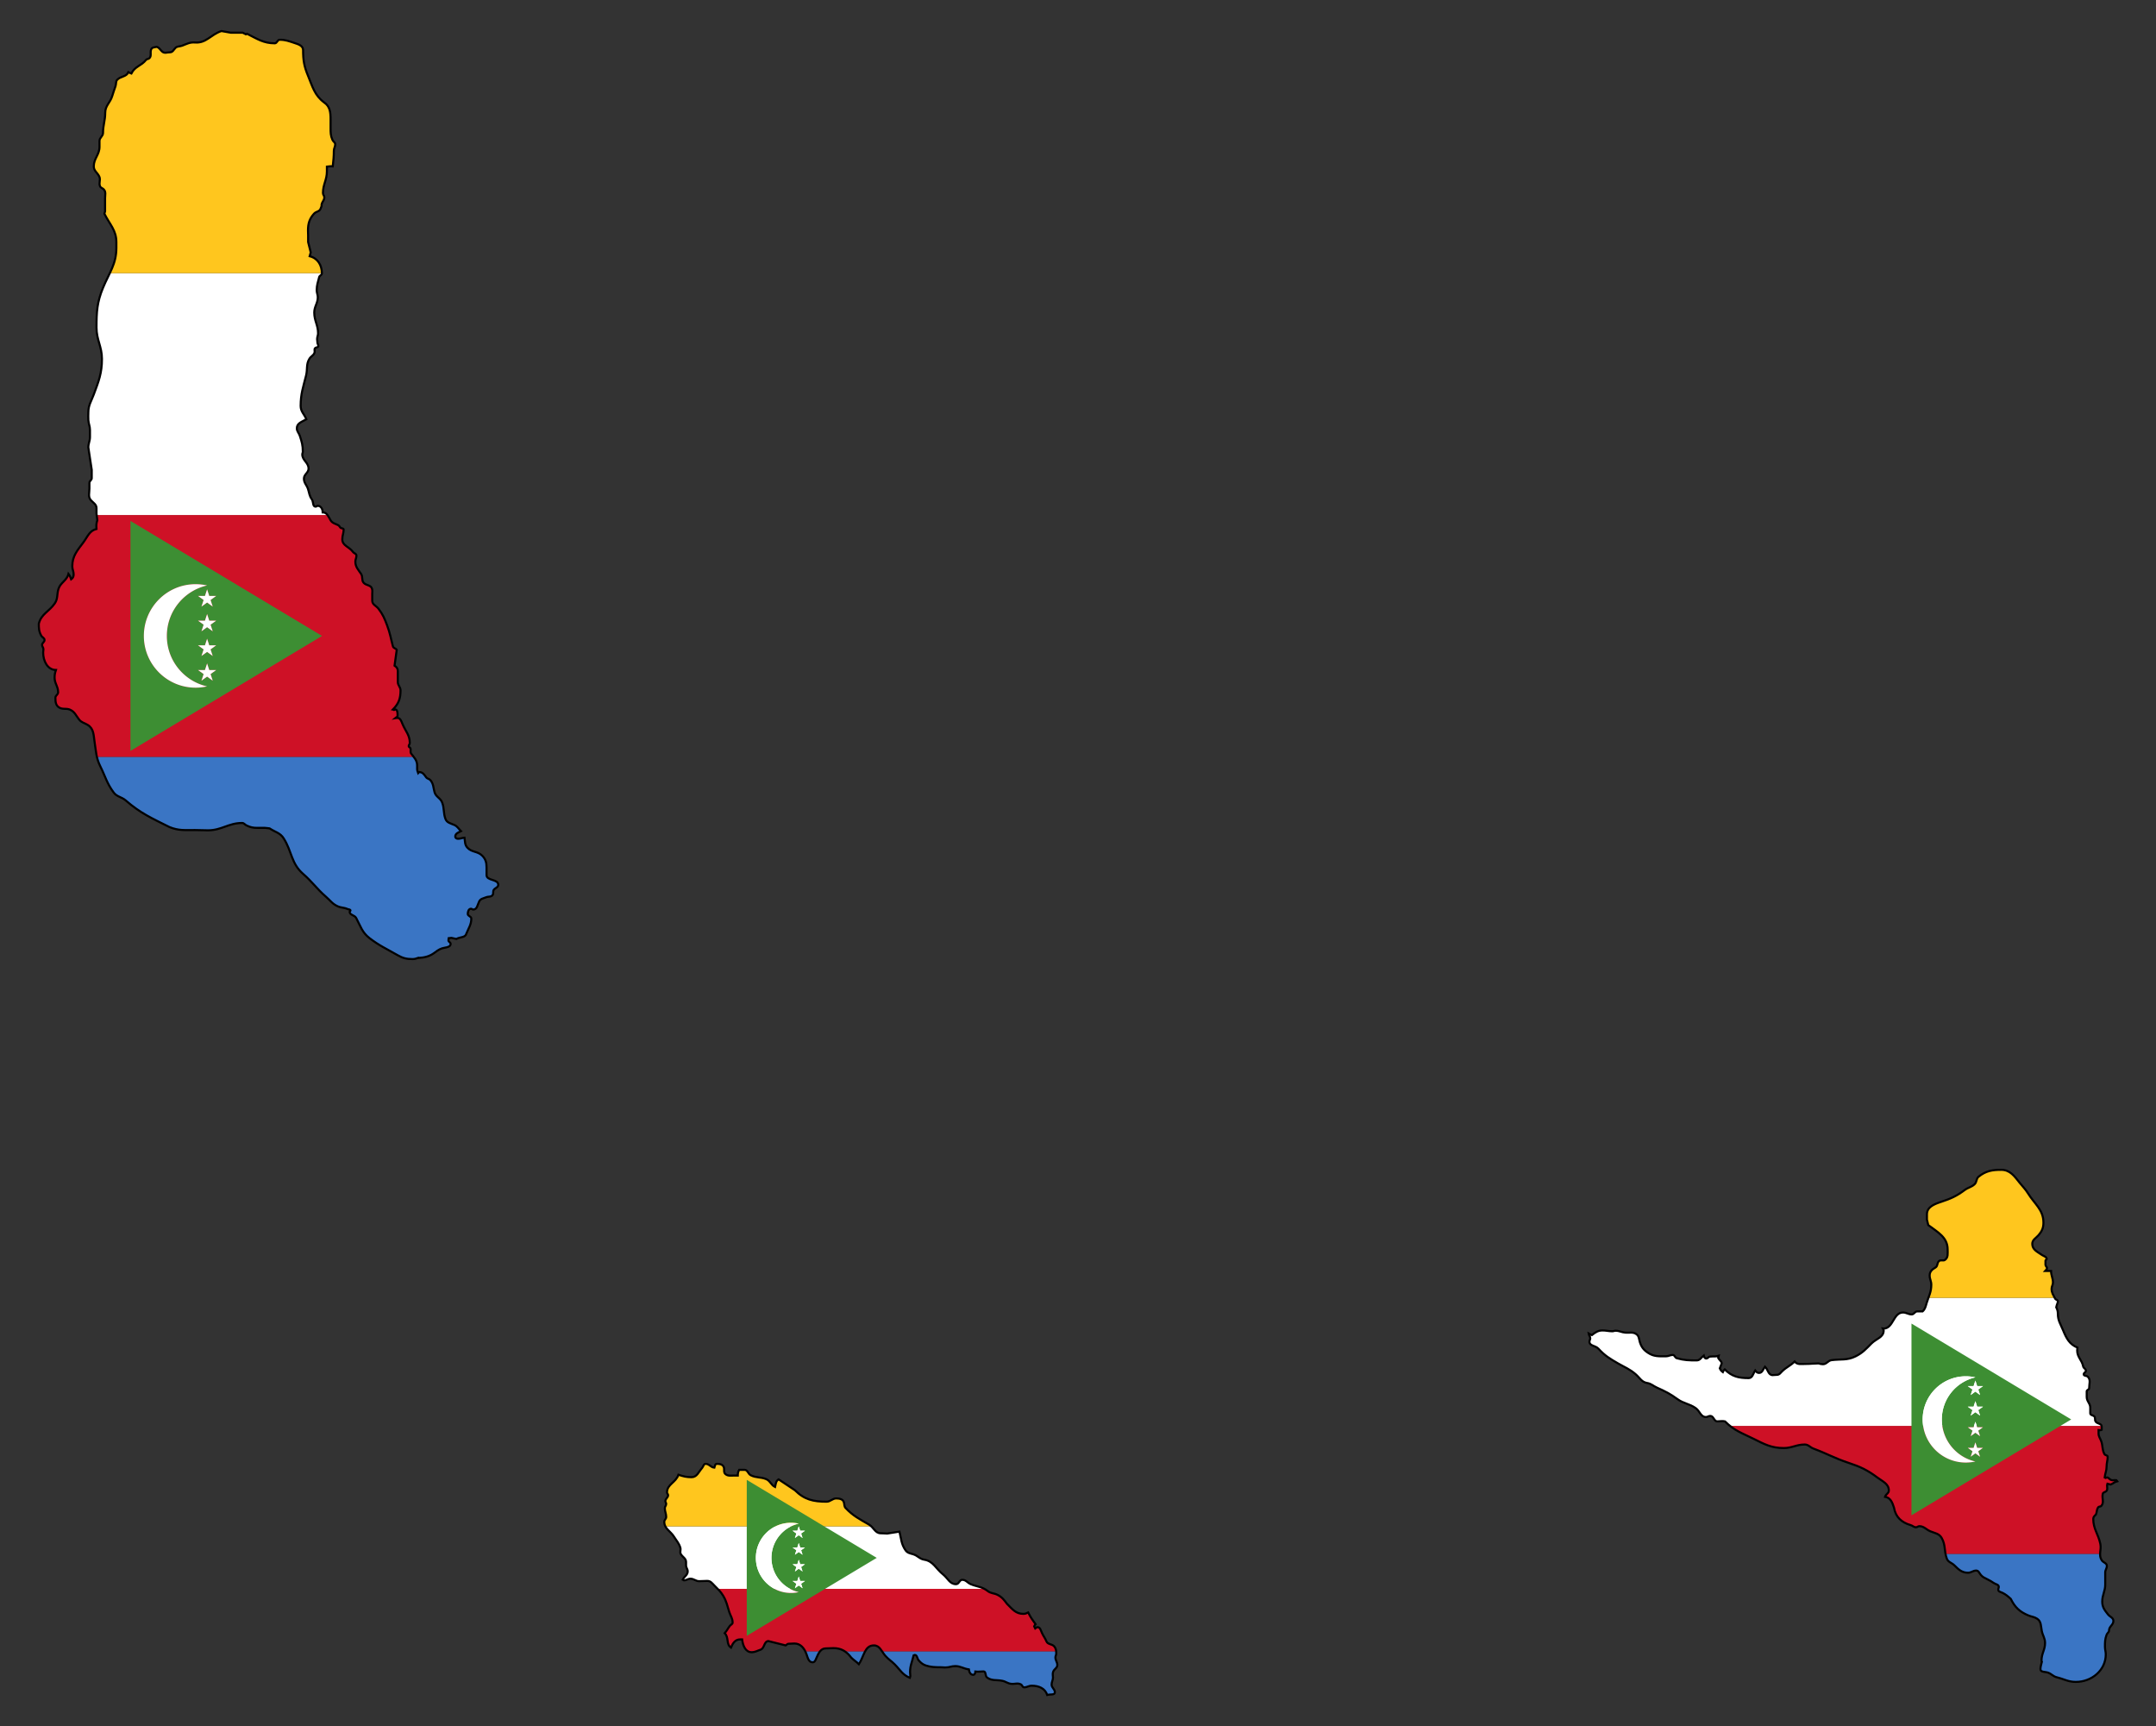 <svg xmlns="http://www.w3.org/2000/svg" viewBox="0 0 2073.618 1659.759"><rect x="0" y="0" width="2073.618" height="1659.759" fill="#333333" stroke="none"/><path fill="none" d="M214.185 30.091l-1.2-.212c-.197.065-.378.143-.571.212h1.771z"/><path fill="#3A75C4" d="M96.492 736.948c4.908 9.816 6.283 16.361 12.827 25.131 3.141 4.253 7.461 4.122 11.519 7.591 14.463 12.499 24.869 17.015 42.146 25.654 8.77 3.599 14.855 2.879 24.411 2.879 4.974 0 7.722.262 12.696.262 13.089 0 19.699-7.068 32.788-7.068 1.832 0 2.552 1.57 4.189 2.356 3.729 1.833 6.348 2.357 10.536 2.357h7.199c1.637 0 2.88.393 4.517.523 5.432 3.599 10.21 4.189 13.612 9.685 8.049 12.892 7.068 23.953 18.587 34.032 9.162 7.984 12.827 14.005 21.99 21.989 4.253 3.665 6.151 6.871 11.256 9.163 3.469 1.57 5.955 1.046 9.425 2.617 1.178.523 2.879.262 2.879 1.57 0 .523-.785.523-.785 1.047 0 3.338 4.777 3.142 6.283 6.021 4.253 7.918 5.693 13.874 12.827 19.372 9.619 7.395 16.099 10.079 26.701 16.231 5.105 2.945 8.769 3.926 14.659 3.926 1.635 0 3.73-.458 5.236-1.047 6.741-.523 11.192-1.44 16.493-5.498 3.207-2.422 5.432-3.795 9.424-4.451 2.487-.393 5.498-1.113 5.498-3.664 0-1.57-2.094-1.832-2.094-3.403 0-.786.197-1.31.262-2.095l2.617-.262 4.712 1.047c3.73-2.16 8.638-1.047 9.685-5.236 2.161-5.301 4.712-8.638 4.712-14.398 0-2.16-3.403-2.291-3.403-4.451 0-2.291.851-4.973 3.141-4.973.851 0 1.244.785 2.094.785 3.796 0 4.058-4.451 5.759-7.853 1.309-2.618 3.862-2.815 6.544-3.927 2.356-.982 4.778-.131 6.283-2.094 1.245-1.637 0-3.665 1.309-5.236 1.506-1.832 4.189-2.292 4.189-4.712 0-5.694-11.257-3.664-11.257-9.359v-7.462c0-4.645-.916-7.918-4.188-11.19-4.516-4.516-10.144-3.01-14.399-7.853-2.421-2.815-2.028-5.628-2.617-9.425-2.487.196-3.796 1.047-6.283 1.047-1.309 0-2.617-.785-2.617-2.094 0-2.946 2.879-3.926 5.497-5.236-2.421-2.422-3.337-4.646-6.544-6.021-3.598-1.57-7.002-2.094-8.377-5.759-2.159-5.825-.981-9.882-3.141-15.706-1.636-4.451-6.021-5.367-7.331-9.947-1.309-4.516-.915-7.92-3.926-11.519-1.243-1.506-3.076-1.309-4.189-2.88-1.832-2.552-3.337-4.974-6.544-4.974-.588 0-.654.655-1.047 1.048-.523-1.571-1.047-2.487-1.047-4.124v-3.273c0-3.537-1.426-5.85-3.308-8.303H93.195c.673 2.907 1.647 5.834 3.297 9.16z"/><path fill="#CE1126" d="M93.612 500.298c-1.047 3.142-1.047 5.105-.785 8.378-6.806 1.701-8.443 7.264-12.565 12.826-5.89 7.854-10.732 13.154-10.732 23.037 0 3.075 1.309 4.777 1.309 7.853 0 2.029-.72 3.534-2.356 4.712-.721-2.16-1.244-3.404-2.618-5.236-1.636 6.675-7.657 8.115-9.685 14.659-1.57 5.17-.393 9.163-3.404 13.612-5.433 7.985-13.089 10.21-15.445 19.633 0 4.581.131 7.526 2.356 11.519.981 1.766 3.142 2.16 3.142 4.189 0 2.028-2.357 2.682-2.357 4.712 0 1.701 1.309 2.421 1.309 4.122 0 1.31-.262 1.963-.262 3.273 0 8.05 4.254 16.688 12.305 16.688-.917 2.749-1.31 4.451-1.31 7.33 0 5.693 3.404 8.443 3.404 14.137 0 2.29-2.618 2.944-2.618 5.235 0 3.927.262 7.395 3.665 9.425 3.598 2.159 6.675.393 10.472 2.094 4.515 2.029 5.562 5.562 8.638 9.425 2.356 3.01 5.105 3.206 8.377 5.236 5.89 3.664 5.497 9.685 6.544 16.492.864 5.496 1.191 9.792 2.2 14.144h304.702c-.764-.996-1.601-2.015-2.452-3.149-1.178-1.571 0-3.404-.785-5.236-.328-.785-1.57-.916-1.57-1.832 0-1.309 1.047-1.833 1.047-3.142 0-7.657-4.124-11.257-7.068-18.325-1.113-2.748-2.03-5.759-5.04-5.759-.785 0-1.243.131-2.028.263.981-.852 2.356-1.048 2.356-2.357 0-2.487.131-6.021-2.356-6.021-.46 0-.59.523-1.047.523-.458 0-.589-.458-1.048-.523 5.563-5.563 7.33-10.667 7.33-18.325 0-3.272-2.617-4.778-2.617-8.05v-10.602c0-2.356-1.178-3.86-3.141-5.169l2.094-15.184c-1.047-1.636-3.207-1.505-3.665-3.403-2.094-7.722-2.683-12.37-5.497-19.895-2.487-6.675-4.058-10.602-8.378-16.231-2.291-3.01-6.021-3.926-6.021-7.788v-6.414c0-2.028.327-3.272-.262-5.17-1.113-3.664-5.759-2.814-8.115-5.758-2.029-2.553-.523-5.628-2.356-8.378-2.749-4.124-5.498-6.741-5.498-11.78 0-2.291 1.047-3.469 1.047-5.759 0-1.963-2.291-2.094-3.404-3.664-3.599-4.974-10.209-5.89-10.209-12.042 0-3.731 1.309-5.694 1.309-9.424 0-1.376-2.225-.852-3.141-1.833-.785-.851-1.048-1.767-2.095-2.356-3.01-1.506-5.628-1.898-7.33-4.712-1.068-1.748-1.913-3.622-3-5.072H92.978l.634 5.072z"/><path fill="#FFF" d="M99.109 276.738c-5.759 13.874-6.283 23.167-6.283 38.22 0 11.975 5.236 18.258 5.236 30.235 0 13.677-3.076 21.336-7.853 34.163-2.422 6.544-5.236 10.274-5.236 17.277 0 2.683-.197 4.646 0 7.33.262 3.796 1.571 5.824 1.571 9.62v6.675c0 3.926-1.571 6.087-1.571 10.013l3.273 21.598v7.918c0 1.963-2.226 2.617-2.226 4.581v5.367c0 4.516-1.505 8.181 1.57 11.453 2.422 2.618 5.236 3.927 5.236 7.526v5.302l.151 1.21h221.98c-1.111-1.481-2.474-2.519-4.591-2.519 0-3.077-1.636-6.283-4.712-6.283-.851 0-1.244.785-2.094.785-3.077 0-1.898-4.581-3.665-7.068-2.422-3.339-2.422-6.087-3.664-9.947-1.31-3.927-3.927-5.759-3.927-9.948 0-4.124 4.451-5.563 4.451-9.685 0-5.825-6.021-7.789-6.021-13.613 0-1.047.523-1.57.523-2.617 0-6.021-.982-9.491-2.879-15.183-.917-2.88-2.88-4.255-2.88-7.331 0-4.908 4.908-6.218 9.163-8.638-2.03-4.974-5.498-7.396-5.498-12.827 0-11.584 2.421-17.998 5.236-29.319 1.505-6.218-.131-10.537 3.141-15.969 1.505-2.552 4.123-3.207 4.974-6.021.458-1.505-.523-3.01.523-4.188.916-1.047 3.141-.654 3.141-2.095 0-1.047-.458-1.701-.785-2.617 0-1.636-.393-2.356-.393-3.993 0-2.225.916-3.468.916-5.692 0-7.92-3.664-11.977-3.664-19.896 0-5.824 3.403-8.835 3.403-14.659 0-2.683-1.047-4.123-1.047-6.806 0-4.974 1.178-7.722 2.356-12.565.394-1.701 2.618-1.898 2.618-3.664 0-.069-.006-.136-.007-.206H105.669c-2.044 4.29-4.353 8.752-6.56 14.076z"/><path fill="#FFC61E" d="M187.592 40.874c-5.04-.393-7.853 1.374-12.565 3.142-2.356.85-4.516.327-6.283 2.094-1.832 1.832-2.617 4.189-5.236 4.189-2.879 0-5.105 1.243-7.33-.523-2.094-1.702-2.879-4.058-5.497-4.712-2.16.523-4.385.327-5.236 2.357-1.375 3.141.655 6.347-1.832 8.638-.982.916-2.356.523-3.141 1.57-4.712 5.89-10.602 6.021-14.136 13.089-1.178-.393-1.833-.785-2.88-1.309-1.832 4.516-6.937 3.729-10.471 7.068-1.833 1.701-1.048 3.86-1.833 6.283-1.178 3.664-2.094 5.693-3.141 9.424-1.963 6.675-6.806 9.359-6.806 16.231 0 7.591-2.095 11.78-2.095 19.372 0 3.272-3.403 4.515-3.403 7.787v5.628c0 7.657-5.498 11.125-5.498 18.783 0 4.319 3.338 5.824 5.236 9.685 1.635 3.273-.654 6.086.785 9.425.654 1.635 2.487 1.832 3.665 3.141 2.159 2.421 1.178 5.105 1.178 8.377 0 4.908-.066 7.656 0 12.566l-.654 2.356c5.236 10.471 11.518 15.837 11.518 27.421v5.367c0 9.992-2.734 16.913-6.268 24.337h203.906c-.07-7.829-4.119-14.407-11.774-16.287.327-1.44.588-2.225 1.047-3.665l-2.487-9.947v-6.349c0-1.897-.131-2.945-.131-4.843 0-6.609 1.374-11.125 5.759-16.033 2.028-2.292 5.17-1.899 6.283-4.712l1.047-2.617c-.523-3.404 2.617-4.974 2.617-8.378 0-1.701-1.309-2.487-1.309-4.188 0-8.247 3.795-12.631 3.795-20.878v-4.515c2.226-.262 3.404-.523 5.628-.262.589-5.825 1.048-9.098 1.048-14.922 0-2.487 1.309-3.795 1.309-6.283 0-1.898-1.898-2.487-2.618-4.188-1.832-4.124-1.832-6.937-1.832-11.454v-8.508c0-6.74-.654-12.435-6.283-16.165-9.162-6.872-11.061-15.052-15.445-25.654-3.731-8.966-4.712-14.856-4.712-24.608 0-4.123-4.255-5.563-8.115-6.805-5.433-1.768-8.638-3.142-14.398-3.142-2.226 0-2.487 3.404-4.712 3.404-10.864 0-16.885-4.255-26.701-9.163l-1.047.523-3.142-1.57h-11.519l-7.7-1.359h-1.772c-9.918 3.52-14.227 11.615-24.819 10.782z"/><g><path fill="#3D8E33" d="M125.456 500.921v221.176L309.77 611.509 125.456 500.921zm64.964 143.37h6.691l2.079-6.37 2.075 6.37h6.683l-5.408 3.915 2.075 6.37-5.434-3.937-5.434 3.937 2.079-6.366-5.406-3.919zm14.195-37.209l-5.434-3.933-5.434 3.933 2.079-6.363-5.408-3.918h6.691l2.079-6.37 2.075 6.37h6.683l-5.408 3.915 2.077 6.366zm-7.505 13.462l2.079-6.37 2.075 6.37h6.683l-5.408 3.915 2.075 6.37-5.434-3.937-5.434 3.937 2.079-6.366-5.408-3.919h6.693zm5.43-43.575l2.075 6.37-5.434-3.937-5.434 3.937 2.079-6.366-5.408-3.919h6.691l2.079-6.37 2.075 6.37h6.683l-5.406 3.915zm-14.417 84.305c-27.485 0-49.765-22.28-49.765-49.765s22.28-49.765 49.765-49.765c3.801 0 7.502.428 11.059 1.235-22.162 5.028-38.706 24.846-38.706 48.53s16.544 43.502 38.706 48.53a49.934 49.934 0 01-11.059 1.235z"/><path fill="#FFF" d="M199.182 660.039a49.934 49.934 0 01-11.059 1.235c-27.485 0-49.765-22.28-49.765-49.765s22.28-49.765 49.765-49.765c3.801 0 7.502.428 11.059 1.235-22.162 5.028-38.706 24.846-38.706 48.53s16.544 43.502 38.706 48.53z"/><path fill="#FFF" d="M202.54 576.969l2.075 6.37-5.433-3.937-5.434 3.937 2.079-6.367-5.407-3.918h6.69l2.079-6.37 2.076 6.37h6.683zM202.54 600.716l2.075 6.366-5.433-3.933-5.434 3.933 2.079-6.363-5.407-3.918h6.69l2.079-6.37 2.076 6.37h6.683zM202.54 624.459l2.075 6.37-5.433-3.937-5.434 3.937 2.079-6.366-5.407-3.919h6.69l2.079-6.37 2.076 6.37h6.683zM202.54 648.206l2.075 6.37-5.433-3.937-5.434 3.937 2.079-6.366-5.407-3.919h6.69l2.079-6.37 2.076 6.37h6.683z"/></g><g><path fill="#3A75C4" d="M818.744 1594.016c2.683 2.682 4.646 3.598 7.331 6.283 2.598-3.932 3.964-8.681 5.954-12.325H812.62c2.23 1.494 4.225 3.51 6.124 6.042zM722.933 1588.78c1.663 0 2.969-.342 4.25-.806h-7.578a7.042 7.042 0 003.328.806zM775.551 1590.351c1.374 3.665 2.094 8.115 6.021 8.115 2.159 0 2.813-2.225 3.664-4.188 1.02-2.271 2.025-4.574 3.403-6.304h-14.11c.376.763.718 1.556 1.022 2.377zM851.466 1592.184c3.076 3.534 5.563 4.776 8.901 8.115 5.497 5.498 7.591 10.144 14.66 13.089.196-.588.523-.981.523-1.635 0-1.506-.262-2.292-.262-3.796 0-6.415 1.963-9.752 3.404-16.034.458 0 .588-.525 1.047-.525 2.421 0 2.225 3.142 3.664 4.974 2.945 3.599 5.693 5.105 10.21 6.021 6.021 1.244 9.555.589 15.706 1.047 3.731 0 5.694-1.309 9.424-1.309 5.236 0 7.853 2.486 13.089 3.142.328 2.617 1.57 5.235 4.188 5.235 1.441 0 2.095-1.701 2.095-3.141 3.076.328 4.777-.131 7.853-.131 2.617 0 1.309 4.386 3.404 5.89 4.646 3.403 8.966 1.963 14.66 3.141 3.338.654 4.909 2.488 8.377 2.88 3.665.459 6.152-1.113 9.425.523 1.44.72 1.505 2.879 3.141 2.879 2.879 0 4.451-1.571 7.33-1.571 6.741 0 12.827 2.487 14.921 8.9 2.88-.916 7.331.393 7.331-2.617 0-3.076-3.142-4.254-3.142-7.33 0-2.683 1.309-4.123 1.309-6.806 0-2.226-.588-3.73.262-5.759 1.113-2.618 3.927-3.403 3.927-6.283 0-2.946-1.832-4.386-1.832-7.33 0-1.44.785-2.226.785-3.665 0-.76-.014-1.456-.065-2.115H848.422c.921 1.384 1.87 2.854 3.044 4.211zM909.32 1603.44h-.001z"/><path fill="#CE1126" d="M695.445 1534.33c3.469 5.627 3.927 9.685 6.021 15.968 1.243 3.796 3.142 5.89 3.142 9.948 0 1.571-1.702 1.963-2.618 3.141-2.029 2.552-2.748 4.582-4.973 7.068 4.253 4.254 1.112 10.602 6.021 13.874 1.701-4.188 4.122-7.853 8.703-7.853h2.029c.567 4.692 2.24 9.615 5.834 11.498h7.578c1.289-.467 2.552-1.058 4.127-1.55 4.188-1.31 3.206-7.853 7.591-8.378l16.754 4.189c1.047-.523 1.505-1.571 2.682-1.571 2.029 0 3.664-.262 5.694-.262 5.011 0 8.358 3.225 10.497 7.571h14.11c1.362-1.71 3.09-2.859 5.562-2.859 2.88 0 4.581-.262 7.461-.262 4.362 0 7.885 1.062 10.958 3.121h19.408c1.82-3.332 4.16-5.738 8.444-5.738 3.976 0 5.894 2.653 7.95 5.738h167.38c-.132-1.725-.537-3.176-1.768-4.692-2.225-2.683-6.283-1.767-7.591-4.974-1.374-3.338-2.944-5.04-4.451-8.377-1.046-2.356-1.57-5.236-4.188-5.236-.916 0-1.374.85-2.094 1.309l-1.048-2.094c.394-.785.655-1.439 1.31-2.094-3.011-4.189-4.777-6.61-7.069-11.257-1.701.85-2.813 1.309-4.711 1.309-7.199 0-10.472-4.45-15.706-9.685-2.88-3.862-4.843-6.479-9.163-8.639-3.469-1.701-6.348-1.244-9.425-3.664a20.107 20.107 0 00-3.096-2.021H690.29c1.873 1.908 3.428 3.683 5.155 6.472z"/><path fill="#FFF" d="M648.325 1477.786c2.487 3.991 4.646 6.021 6.021 10.472.654 2.29-.72 4.253.523 6.282 1.832 2.88 4.974 4.058 4.974 7.527v3.207c0 2.29 1.57 3.469 1.57 5.759 0 3.533-3.142 4.712-4.712 7.853.458.131.524.785 1.048.785 2.487 0 3.795-1.57 6.282-1.57 3.404 0 5.039 2.356 8.443 2.356 3.01 0 4.711-.262 7.722-.262 3.338 0 4.778 2.357 7.134 4.712 1.101 1.101 2.063 2.041 2.959 2.953h256.51c-4.113-2.173-8.098-2.426-13.134-4.524-3.206-1.309-4.581-4.189-8.115-4.189-2.88 0-3.142 4.189-6.021 4.189-6.152 0-7.787-5.628-12.565-9.425-7.003-5.563-9.229-12.696-18.063-14.136-4.582-.72-6.283-3.992-10.732-5.236-3.142-.916-5.498-1.244-7.331-3.926-4.123-6.021-3.992-10.733-5.759-17.801l-11.779 1.832c-2.422-.066-3.796-.262-6.218-.262-4.496 0-6.061-3.763-9.059-6.638H639.927c1.843 3.598 5.77 5.807 8.398 10.042z"/><path fill="#FFC61E" d="M675.288 1411.555c-3.403 3.926-4.974 8.9-10.209 8.9-4.974 0-7.853-.785-12.566-2.356-2.487 7.591-10.995 9.096-10.995 17.015 0 1.113 1.047 1.505 1.047 2.618 0 2.421-2.617 3.337-2.617 5.758 0 1.048.785 1.571.785 2.618 0 1.701-1.309 2.487-1.309 4.189 0 3.272 1.309 5.104 1.309 8.377 0 1.963-1.832 2.748-1.832 4.712 0 1.712.391 3.115 1.026 4.356h198.095c-.668-.64-1.405-1.238-2.263-1.739-9.229-5.367-15.118-8.181-22.513-15.968-1.375-1.506-1.047-3.273-1.571-5.236-.785-3.142-4.057-3.927-7.33-3.927-3.862 0-5.563 3.142-9.424 3.142-12.565 0-21.271-1.899-30.367-10.995l-15.707-10.472c-2.683 1.57-2.683 4.254-3.403 7.33-3.993-1.963-4.581-5.956-8.638-7.591-5.433-2.225-9.425-1.047-14.66-3.664-2.814-1.375-2.945-5.236-6.087-5.236h-5.169c-.983 1.963-1.31 3.272-1.31 5.498h-3.599c-3.338 0-6.021.654-8.442-1.57-2.095-1.964-.197-4.974-1.833-7.331-1.44-2.094-3.664-2.356-6.283-2.356-1.701 0-1.832 2.094-2.356 3.665-3.535-.262-4.843-3.665-8.377-3.665-2.028.001-2.092 2.422-3.402 3.928z"/><g><path fill="#3D8E33" d="M718.23 1423.043v150l125-75-125-75zm44.057 97.233h4.538l1.41-4.32 1.408 4.32h4.532l-3.667 2.655 1.407 4.32-3.685-2.67-3.685 2.67 1.41-4.318-3.668-2.657zm9.628-25.235l-3.685-2.667-3.685 2.667 1.41-4.315-3.668-2.657h4.538l1.41-4.32 1.408 4.32h4.532l-3.667 2.655 1.407 4.317zm-5.09 9.13l1.41-4.32 1.408 4.32h4.532l-3.667 2.655 1.407 4.32-3.685-2.67-3.685 2.67 1.41-4.318-3.668-2.657h4.538zm3.683-29.553l1.407 4.32-3.685-2.67-3.685 2.67 1.41-4.318-3.668-2.657h4.538l1.41-4.32 1.408 4.32h4.532l-3.667 2.655zm-9.778 57.175c-18.64 0-33.75-15.11-33.75-33.75s15.11-33.75 33.75-33.75c2.578 0 5.088.29 7.5.838-15.03 3.41-26.25 16.85-26.25 32.912s11.22 29.503 26.25 32.912a33.826 33.826 0 01-7.5.838z"/><path fill="#FFF" d="M768.23 1530.956a33.819 33.819 0 01-7.5.838c-18.64 0-33.75-15.11-33.75-33.75s15.11-33.75 33.75-33.75c2.578 0 5.088.29 7.5.838-15.03 3.41-26.25 16.85-26.25 32.912s11.22 29.502 26.25 32.912z"/><path fill="#FFF" d="M770.508 1474.618l1.407 4.32-3.685-2.67-3.685 2.67 1.41-4.317-3.668-2.658h4.538l1.41-4.32 1.408 4.32h4.532zM770.508 1490.723l1.407 4.318-3.685-2.668-3.685 2.668 1.41-4.315-3.668-2.658h4.538l1.41-4.32 1.408 4.32h4.532zM770.508 1506.826l1.407 4.32-3.685-2.67-3.685 2.67 1.41-4.318-3.668-2.657h4.538l1.41-4.32 1.408 4.32h4.532zM770.508 1522.931l1.407 4.32-3.685-2.67-3.685 2.67 1.41-4.318-3.668-2.657h4.538l1.41-4.32 1.408 4.32h4.532z"/></g></g><g><path fill="#3A75C4" d="M2025.293 1590.874c0-2.879-.785-4.45-.785-7.33 0-4.516 0-7.33 1.57-11.518.59-1.701 2.357-2.356 2.357-4.188 0-3.927 4.189-5.236 4.189-9.163 0-3.141-3.338-3.861-5.236-6.283-3.273-4.123-5.498-7.068-5.498-12.303 0-6.48 2.879-9.948 2.879-16.428v-11.649c0-2.486 1.57-3.729 1.57-6.217 0-2.879-3.403-3.076-4.973-5.498-1.348-2.088-1.611-4.07-1.536-6.086h-148.647a28.096 28.096 0 001.231 4.516c1.309 3.599 4.582 3.796 7.33 6.545 4.122 4.123 7.264 7.068 13.089 7.068 3.141 0 4.711-2.094 7.853-2.094 2.356 0 2.945 2.421 4.45 4.188 1.897 2.226 3.665 2.88 6.283 4.189 2.487 1.243 3.991 2.095 6.283 3.665 1.897 1.243 4.711 1.374 4.711 3.665 0 1.048-.523 1.57-.523 2.618 0 2.028 2.422 2.225 4.189 3.141 3.206 1.635 5.17 3.338 7.853 5.759 4.058 8.18 8.639 12.5 17.016 15.969 3.141 1.309 5.498 1.243 8.377 3.141 4.058 2.682 3.469 7.002 4.45 11.78.916 4.516 3.141 6.871 3.141 11.518 0 6.676-3.403 10.144-3.403 16.819 0 .589.196.916.262 1.505-.523 2.292-1.309 4.451-1.309 6.806 0 3.142 4.385 2.356 7.33 3.403 3.403 1.244 4.843 3.6 8.377 4.451 7.134 1.767 10.995 4.45 18.325 4.45 15.248.001 28.795-11.189 28.795-26.439z"/><path fill="#CE1126" d="M2020.057 1484.592c-1.963-9.49-6.806-14.333-6.806-24.084 0-1.898 1.31-2.879 2.618-4.188.982-2.422.589-4.647 2.094-6.807.785-1.113 2.292-.523 3.142-1.57 2.879-3.469.262-7.134 1.309-11.518.328-1.44 2.029-1.506 3.141-2.357 2.226-1.767.393-4.581 1.31-7.33l3.141.785c2.487-.982 3.6-2.487 6.283-3.141l-.785-1.047c-2.028-.329-3.404.523-5.236-.262-1.571-.655-2.159-2.357-3.927-2.357-.458 0-.654.458-1.047.523l-1.047-.523c.459-4.124 1.832-6.349 1.832-10.472 0-3.664 1.048-5.758 1.048-9.424 0-1.57-2.422-1.244-3.142-2.617-2.355-4.386-1.374-7.853-3.141-12.565-1.048-2.815-2.488-4.255-2.488-7.265v-3.207c1.178.131 1.963.262 3.011-.262v-3.208c0-.216-.029-.408-.072-.588h-357.426c7.009 5.61 13.533 7.887 22.681 12.434 10.602 5.301 17.212 8.901 29.058 8.901 7.984 0 12.172-3.403 20.157-3.403 3.599 0 5.038 2.683 8.377 3.927 13.22 4.908 20.157 9.162 33.508 13.613 11.714 3.86 18.39 7.002 28.273 14.398 5.038 3.73 10.732 5.955 10.732 12.304 0 2.748-2.814 3.404-3.666 6.021 5.301.85 7.003 5.432 8.64 10.472 1.504 9.031 7.33 14.267 15.968 16.753 2.095.589 3.011 2.094 5.236 2.094 1.309 0 1.833-1.047 3.142-1.047 4.581 0 6.544 3.273 10.732 4.974 4.45 1.832 8.312 2.094 10.733 6.283 3.146 5.415 2.722 10.021 3.743 15.38h148.647c.112-2.977.97-6.031.227-9.62z"/><path fill="#FFF" d="M2015.607 1367.053c-1.243-1.636.066-3.993-1.571-5.236-1.375-1.047-3.665-1.047-3.665-2.814v-5.367c0-4.254-3.404-6.086-3.404-10.341v-5.367c0-1.505 2.357-1.57 2.357-3.075 0-4.32 1.701-7.984-1.309-10.995-1.244-1.244-3.927-.589-3.927-2.356 0-1.571 2.094-1.832 2.094-3.403 0-1.898-2.29-2.356-2.617-4.188-1.243-6.218-5.759-8.901-5.759-15.25 0-1.112.131-1.701.262-2.813-7.787-3.208-10.667-8.967-13.874-16.754-2.421-5.89-4.974-9.293-4.974-15.706 0-2.488-.458-4.058-1.571-6.283l.523-2.095c.393-1.244 1.047-2.356 1.047-3.665 0-1.439-2.028-1.375-2.617-2.617-.126-.253-.25-.483-.374-.721h-121.491c-.55 1.502-1.132 3.095-1.695 4.909-.982 3.273-1.375 5.824-3.927 8.115h-5.171c-2.356 0-2.944 2.88-5.3 2.88-3.339 0-5.04-1.832-8.378-1.832-9.424 0-9.228 15.445-18.653 15.445-.393 0-.588-.262-.981-.262.327.785 1.047 1.178 1.047 2.094 0 6.74-7.003 7.787-11.779 12.565-5.367 5.367-8.378 8.901-15.184 12.304-8.115 4.058-13.94 2.552-23.036 3.665-3.6.392-4.778 3.926-8.378 3.926-1.636 0-2.617-.262-4.188-.785-4.974.065-7.789.523-12.762.523-4.123 0-7.854.916-10.275-2.356-4.188 4.189-7.526 5.169-11.78 9.162-1.767 1.635-2.814 3.665-5.302 3.665-1.571 0-2.487.262-4.057.262-4.254 0-4.32-5.04-7.395-8.115-1.964 2.617-2.488 6.02-5.759 6.02-1.702 0-2.617-1.046-3.665-2.356-2.094 3.142-2.552 7.33-6.283 7.33-9.555 0-16.099-1.44-23.036-8.377-.916.785-1.375 1.505-1.833 2.618-1.44-1.048-2.225-2.03-2.879-3.665l1.832-4.712c-.262-2.422-2.291-3.141-3.403-5.236l.523-2.094c-3.142 1.047-5.105.393-8.377.785-1.571.196-2.095 1.832-3.665 1.832-1.439 0-2.029-1.506-2.356-2.879-2.487 1.963-3.6 4.712-6.806 4.712-7.461 0-11.977-.066-19.11-2.095-1.833-.523-1.964-3.141-3.927-3.141-2.552 0-3.993 1.309-6.544 1.309-6.872 0-11.584.393-17.277-3.403-4.255-2.815-6.35-5.628-7.854-10.472-.851-2.88-.72-5.563-3.141-7.33-3.339-2.487-6.544-1.245-10.733-1.57-3.731-.262-5.694-1.833-9.424-1.833-1.245 0-1.899.523-3.142.523-3.664 0-5.759-.785-9.424-.785-4.255 0-6.938 1.833-10.21 4.451-1.244-.459-1.963-.916-3.141-1.571.262 1.897 1.57 2.813 1.57 4.712 0 1.243-.785 1.897-.785 3.141 0 4.32 5.693 3.598 8.638 6.806 6.283 6.806 10.929 9.554 18.848 14.136 6.675 3.861 11.126 5.367 17.016 10.472 4.057 3.533 5.693 7.526 10.994 8.377 3.992.654 5.759 2.814 9.425 4.45 7.984 3.598 12.565 5.824 19.633 10.994 6.152 4.45 11.256 4.32 17.539 8.639 4.189 2.879 4.843 8.638 9.948 8.638 1.635 0 2.552-1.047 4.189-1.047 3.337 0 3.468 5.236 6.806 5.236 1.635 0 2.487-.262 4.122-.262 1.244 0 2.03 0 3.208.262a58.359 58.359 0 004.806 4.319h357.426c-.527-2.228-4.111-1.995-5.685-4.053z"/><path fill="#FFC61E" d="M1973.199 1239.304c0-2.422 1.309-3.6 1.309-6.021 0-4.385-1.832-6.741-1.832-11.126h-5.759c.852-.982 1.832-1.44 1.832-2.748 0-1.309-1.439-1.832-1.439-3.142v-4.188c0-.654 1.178-.654 1.178-1.309 0-2.292-2.552-2.684-4.45-3.927-4.582-3.141-9.425-5.171-9.425-10.732 0-3.993 3.404-5.367 6.021-8.378 3.273-3.796 4.712-7.003 4.712-12.042 0-12.435-8.377-17.735-14.921-28.272-2.553-4.124-4.778-6.087-7.853-9.948-5.236-6.61-9.36-12.566-17.801-12.566-8.836 0-14.79 1.048-21.728 6.545-2.552 2.029-1.571 5.105-3.926 7.331-3.077 2.879-6.021 2.944-9.425 5.498-7.984 5.954-13.547 8.377-23.036 11.518-6.544 2.16-13.351 4.908-13.351 11.845v5.171l1.309 5.236c9.163 6.871 18.586 11.779 18.586 23.298 0 4.123.719 7.853-2.618 10.21-1.636 1.112-3.534-.197-5.235.785-2.553 1.505-1.375 5.17-3.927 6.545-3.208 1.766-5.498 3.927-5.498 7.591 0 3.534 1.571 5.367 1.571 8.9 0 5.167-1.26 8.552-2.755 12.631h121.491c-1.617-3.091-3.03-5.059-3.03-8.705z"/><g><path fill="#3D8E33" d="M1838.441 1272.749v184.359l153.632-92.179-153.632-92.18zm54.149 119.504h5.577l1.733-5.309 1.73 5.309h5.571l-4.508 3.263 1.73 5.31-4.529-3.282-4.529 3.282 1.733-5.307-4.508-3.266zm11.833-31.015l-4.529-3.278-4.529 3.278 1.733-5.303-4.508-3.266h5.577l1.733-5.31 1.73 5.31h5.571l-4.508 3.263 1.73 5.306zm-6.256 11.221l1.733-5.31 1.73 5.31h5.571l-4.508 3.263 1.73 5.309-4.529-3.281-4.529 3.281 1.733-5.306-4.508-3.266h5.577zm4.526-36.322l1.73 5.309-4.529-3.281-4.529 3.281 1.733-5.306-4.508-3.266h5.577l1.733-5.31 1.73 5.31h5.571l-4.508 3.263zm-12.017 70.272c-22.91 0-41.481-18.571-41.481-41.481s18.571-41.481 41.481-41.481c3.168 0 6.253.356 9.218 1.029-18.473 4.191-32.263 20.71-32.263 40.451 0 19.742 13.79 36.26 32.263 40.451a41.545 41.545 0 01-9.218 1.031z"/><path fill="#FFF" d="M1899.894 1405.379a41.604 41.604 0 01-9.218 1.029c-22.91 0-41.481-18.571-41.481-41.481s18.571-41.481 41.481-41.481c3.168 0 6.253.356 9.218 1.029-18.473 4.191-32.263 20.71-32.263 40.451 0 19.744 13.79 36.262 32.263 40.453z"/><path fill="#FFF" d="M1902.693 1336.137l1.73 5.31-4.529-3.282-4.529 3.282 1.733-5.307-4.508-3.266h5.577l1.733-5.309 1.73 5.309h5.571zM1902.693 1355.931l1.73 5.307-4.529-3.279-4.529 3.279 1.733-5.304-4.508-3.266h5.577l1.733-5.309 1.73 5.309h5.571zM1902.693 1375.722l1.73 5.31-4.529-3.282-4.529 3.282 1.733-5.307-4.508-3.266h5.577l1.733-5.31 1.73 5.31h5.571zM1902.693 1395.516l1.73 5.31-4.529-3.282-4.529 3.282 1.733-5.307-4.508-3.266h5.577l1.733-5.31 1.73 5.31h5.571z"/></g></g><path fill="none" stroke="#000" stroke-width="2" stroke-miterlimit="10" d="M401.99 921.24c6.741-.523 11.192-1.44 16.493-5.497 3.207-2.422 5.432-3.795 9.424-4.451 2.487-.393 5.498-1.113 5.498-3.664 0-1.57-2.094-1.832-2.094-3.403 0-.786.197-1.31.262-2.095l2.617-.262 4.712 1.047c3.73-2.16 8.638-1.047 9.685-5.236 2.161-5.301 4.712-8.638 4.712-14.398 0-2.16-3.403-2.291-3.403-4.451 0-2.291.851-4.973 3.141-4.973.851 0 1.244.785 2.094.785 3.796 0 4.058-4.451 5.759-7.853 1.309-2.618 3.862-2.815 6.544-3.927 2.356-.982 4.778-.131 6.283-2.094 1.245-1.637 0-3.665 1.309-5.236 1.506-1.832 4.189-2.292 4.189-4.712 0-5.694-11.257-3.664-11.257-9.359v-7.462c0-4.645-.916-7.918-4.188-11.19-4.516-4.516-10.144-3.01-14.399-7.853-2.421-2.815-2.028-5.628-2.617-9.425-2.487.196-3.796 1.047-6.283 1.047-1.309 0-2.617-.785-2.617-2.094 0-2.946 2.879-3.926 5.497-5.236-2.421-2.422-3.337-4.646-6.544-6.021-3.598-1.57-7.002-2.094-8.377-5.759-2.159-5.825-.981-9.882-3.141-15.706-1.636-4.451-6.021-5.367-7.331-9.947-1.309-4.516-.915-7.92-3.926-11.519-1.243-1.506-3.076-1.309-4.189-2.88-1.832-2.552-3.337-4.974-6.544-4.974-.588 0-.654.655-1.047 1.048-.523-1.571-1.047-2.487-1.047-4.124v-3.273c0-4.973-2.815-7.526-5.759-11.452-1.178-1.571 0-3.404-.785-5.236-.328-.785-1.57-.916-1.57-1.832 0-1.309 1.047-1.833 1.047-3.142 0-7.657-4.124-11.257-7.068-18.325-1.113-2.748-2.03-5.759-5.04-5.759-.785 0-1.243.131-2.028.263.981-.852 2.356-1.048 2.356-2.357 0-2.487.131-6.021-2.356-6.021-.46 0-.59.523-1.047.523-.458 0-.589-.458-1.048-.523 5.562-5.563 7.33-10.667 7.33-18.325 0-3.272-2.617-4.778-2.617-8.05v-10.602c0-2.356-1.178-3.86-3.141-5.169l2.094-15.184c-1.047-1.636-3.207-1.505-3.665-3.403-2.094-7.722-2.683-12.37-5.497-19.895-2.487-6.675-4.058-10.602-8.378-16.231-2.291-3.01-6.021-3.926-6.021-7.788v-6.414c0-2.028.327-3.272-.262-5.17-1.113-3.664-5.759-2.814-8.115-5.758-2.029-2.553-.523-5.628-2.356-8.378-2.749-4.124-5.498-6.741-5.498-11.78 0-2.291 1.047-3.469 1.047-5.759 0-1.963-2.291-2.094-3.404-3.664-3.599-4.974-10.209-5.89-10.209-12.042 0-3.731 1.309-5.694 1.309-9.424 0-1.376-2.225-.852-3.141-1.833-.785-.851-1.048-1.767-2.095-2.356-3.01-1.506-5.628-1.898-7.33-4.712-2.16-3.534-3.403-7.591-7.591-7.591 0-3.077-1.636-6.283-4.712-6.283-.851 0-1.244.785-2.094.785-3.077 0-1.898-4.581-3.665-7.068-2.422-3.339-2.422-6.087-3.664-9.947-1.31-3.927-3.927-5.759-3.927-9.948 0-4.124 4.451-5.563 4.451-9.685 0-5.825-6.021-7.789-6.021-13.613 0-1.047.523-1.57.523-2.617 0-6.021-.982-9.491-2.879-15.183-.917-2.88-2.88-4.255-2.88-7.331 0-4.908 4.908-6.218 9.163-8.638-2.03-4.974-5.498-7.396-5.498-12.827 0-11.584 2.421-17.998 5.236-29.319 1.505-6.218-.131-10.537 3.141-15.969 1.505-2.552 4.123-3.207 4.974-6.021.458-1.505-.523-3.01.523-4.188.916-1.047 3.141-.654 3.141-2.095 0-1.047-.458-1.701-.785-2.617 0-1.636-.393-2.356-.393-3.993 0-2.225.916-3.468.916-5.692 0-7.92-3.664-11.977-3.664-19.896 0-5.824 3.403-8.835 3.403-14.659 0-2.683-1.047-4.123-1.047-6.806 0-4.974 1.178-7.722 2.356-12.566.394-1.701 2.618-1.898 2.618-3.664 0-7.92-4.058-14.595-11.78-16.493.327-1.44.588-2.225 1.047-3.665l-2.487-9.947v-6.349c0-1.897-.131-2.945-.131-4.843 0-6.609 1.374-11.125 5.759-16.033 2.028-2.292 5.17-1.899 6.283-4.712l1.047-2.617c-.523-3.404 2.617-4.974 2.617-8.378 0-1.701-1.309-2.487-1.309-4.188 0-8.247 3.795-12.631 3.795-20.878v-4.515c2.226-.262 3.404-.523 5.628-.262.589-5.825 1.048-9.098 1.048-14.922 0-2.487 1.309-3.795 1.309-6.283 0-1.898-1.898-2.487-2.618-4.188-1.832-4.124-1.832-6.937-1.832-11.454v-8.508c0-6.74-.654-12.435-6.283-16.165-9.162-6.872-11.061-15.052-15.445-25.655-3.731-8.966-4.712-14.856-4.712-24.608 0-4.123-4.255-5.562-8.115-6.805-5.433-1.768-8.638-3.142-14.398-3.142-2.226 0-2.487 3.404-4.712 3.404-10.864 0-16.885-4.255-26.701-9.163l-1.047.523-3.142-1.57h-11.519l-8.9-1.57c-10.341 3.403-14.594 11.844-25.393 10.994-5.04-.393-7.853 1.374-12.566 3.142-2.356.85-4.516.327-6.283 2.094-1.832 1.832-2.617 4.189-5.236 4.189-2.879 0-5.105 1.243-7.33-.523-2.094-1.702-2.879-4.058-5.498-4.712-2.16.523-4.385.327-5.236 2.357-1.375 3.141.655 6.347-1.832 8.638-.982.916-2.356.523-3.141 1.57-4.712 5.89-10.602 6.021-14.136 13.089-1.178-.393-1.833-.785-2.88-1.309-1.832 4.516-6.937 3.729-10.471 7.068-1.833 1.701-1.048 3.86-1.833 6.283-1.178 3.664-2.094 5.693-3.141 9.424-1.963 6.675-6.806 9.359-6.806 16.231 0 7.591-2.095 11.78-2.095 19.372 0 3.272-3.403 4.515-3.403 7.787v5.628c0 7.657-5.498 11.125-5.498 18.783 0 4.319 3.338 5.824 5.236 9.685 1.635 3.273-.654 6.086.785 9.425.654 1.635 2.487 1.832 3.665 3.141 2.159 2.421 1.178 5.105 1.178 8.377 0 4.908-.066 7.656 0 12.566l-.654 2.356c5.236 10.471 11.518 15.837 11.518 27.421v5.367c0 15.772-6.806 23.887-12.827 38.417-5.759 13.874-6.283 23.167-6.283 38.22 0 11.975 5.236 18.258 5.236 30.235 0 13.677-3.076 21.336-7.853 34.163-2.422 6.544-5.236 10.274-5.236 17.277 0 2.683-.197 4.646 0 7.33.262 3.796 1.571 5.824 1.571 9.62v6.675c0 3.926-1.571 6.087-1.571 10.013l3.273 21.597v7.918c0 1.963-2.226 2.617-2.226 4.581v5.367c0 4.516-1.505 8.181 1.57 11.453 2.422 2.618 5.236 3.927 5.236 7.526v5.302l.785 6.283c-1.047 3.142-1.047 5.105-.785 8.378-6.806 1.701-8.443 7.264-12.566 12.826-5.89 7.854-10.732 13.154-10.732 23.037 0 3.075 1.309 4.777 1.309 7.853 0 2.029-.72 3.534-2.356 4.712-.721-2.16-1.244-3.404-2.618-5.236-1.636 6.675-7.657 8.115-9.685 14.659-1.57 5.17-.393 9.163-3.404 13.612-5.433 7.985-13.089 10.21-15.445 19.633 0 4.581.131 7.526 2.356 11.519.981 1.766 3.142 2.16 3.142 4.189 0 2.028-2.357 2.682-2.357 4.712 0 1.701 1.309 2.421 1.309 4.122 0 1.31-.262 1.963-.262 3.273 0 8.05 4.254 16.688 12.305 16.688-.917 2.749-1.31 4.451-1.31 7.33 0 5.693 3.404 8.443 3.404 14.137 0 2.29-2.618 2.944-2.618 5.235 0 3.927.262 7.395 3.665 9.425 3.598 2.159 6.675.393 10.472 2.094 4.515 2.029 5.562 5.562 8.638 9.425 2.356 3.01 5.105 3.206 8.377 5.236 5.89 3.664 5.498 9.685 6.545 16.492 1.44 9.162 1.374 14.986 5.498 23.299 4.908 9.816 6.283 16.361 12.827 25.131 3.141 4.253 7.461 4.122 11.519 7.591 14.463 12.499 24.869 17.015 42.146 25.654 8.77 3.599 14.855 2.879 24.411 2.879 4.974 0 7.722.262 12.696.262 13.089 0 19.699-7.068 32.788-7.068 1.832 0 2.552 1.57 4.189 2.356 3.729 1.833 6.348 2.357 10.536 2.357h7.199c1.637 0 2.88.393 4.516.523 5.432 3.599 10.21 4.189 13.612 9.685 8.049 12.892 7.068 23.953 18.587 34.032 9.162 7.984 12.827 14.005 21.99 21.989 4.253 3.665 6.151 6.871 11.256 9.163 3.469 1.57 5.955 1.046 9.425 2.617 1.178.523 2.879.262 2.879 1.57 0 .523-.785.523-.785 1.047 0 3.338 4.777 3.142 6.283 6.021 4.253 7.918 5.693 13.874 12.827 19.372 9.619 7.395 16.099 10.079 26.701 16.231 5.105 2.945 8.769 3.926 14.659 3.926 1.636.002 3.731-.456 5.237-1.046h0zm507.329 682.2c3.731 0 5.694-1.309 9.425-1.309 5.236 0 7.853 2.486 13.089 3.142.328 2.617 1.57 5.235 4.188 5.235 1.441 0 2.095-1.701 2.095-3.141 3.076.328 4.777-.131 7.853-.131 2.617 0 1.309 4.386 3.404 5.89 4.646 3.403 8.966 1.963 14.659 3.141 3.338.654 4.909 2.488 8.377 2.88 3.665.458 6.152-1.113 9.425.523 1.44.72 1.505 2.879 3.141 2.879 2.879 0 4.451-1.57 7.33-1.57 6.741 0 12.827 2.487 14.921 8.9 2.88-.916 7.331.393 7.331-2.617 0-3.076-3.142-4.254-3.142-7.33 0-2.683 1.309-4.123 1.309-6.806 0-2.226-.588-3.73.262-5.759 1.113-2.618 3.927-3.404 3.927-6.283 0-2.946-1.832-4.386-1.832-7.33 0-1.44.785-2.226.785-3.665 0-2.748-.131-4.712-1.833-6.806-2.225-2.683-6.283-1.767-7.591-4.974-1.374-3.338-2.944-5.04-4.451-8.377-1.046-2.356-1.57-5.236-4.188-5.236-.916 0-1.374.85-2.094 1.309l-1.048-2.094c.394-.785.655-1.44 1.31-2.094-3.011-4.189-4.777-6.61-7.069-11.257-1.701.85-2.813 1.309-4.711 1.309-7.199 0-10.472-4.45-15.706-9.685-2.88-3.862-4.843-6.479-9.163-8.639-3.469-1.701-6.348-1.244-9.425-3.664-5.3-4.189-9.947-3.927-16.23-6.545-3.206-1.309-4.581-4.189-8.115-4.189-2.88 0-3.142 4.189-6.021 4.189-6.152 0-7.787-5.628-12.565-9.425-7.003-5.563-9.229-12.696-18.063-14.136-4.581-.72-6.283-3.992-10.732-5.236-3.142-.916-5.498-1.244-7.331-3.926-4.123-6.021-3.992-10.733-5.759-17.801l-11.779 1.832c-2.423-.066-3.796-.262-6.218-.262-5.498 0-6.609-5.628-11.322-8.377-9.229-5.367-15.118-8.181-22.514-15.968-1.375-1.506-1.047-3.273-1.57-5.236-.785-3.142-4.057-3.927-7.33-3.927-3.862 0-5.563 3.142-9.424 3.142-12.565 0-21.271-1.899-30.367-10.995l-15.707-10.472c-2.683 1.57-2.683 4.254-3.403 7.33-3.993-1.963-4.581-5.956-8.638-7.591-5.433-2.225-9.425-1.047-14.66-3.664-2.814-1.375-2.945-5.236-6.087-5.236h-5.169c-.983 1.963-1.31 3.272-1.31 5.498h-3.599c-3.338 0-6.021.654-8.442-1.57-2.095-1.964-.197-4.974-1.833-7.331-1.44-2.094-3.664-2.356-6.283-2.356-1.701 0-1.832 2.094-2.356 3.665-3.535-.262-4.843-3.665-8.377-3.665-2.03 0-2.094 2.421-3.404 3.927-3.403 3.926-4.974 8.9-10.209 8.9-4.974 0-7.853-.785-12.566-2.356-2.487 7.591-10.995 9.096-10.995 17.015 0 1.113 1.047 1.505 1.047 2.618 0 2.421-2.617 3.337-2.617 5.758 0 1.048.785 1.571.785 2.618 0 1.701-1.309 2.487-1.309 4.189 0 3.272 1.309 5.104 1.309 8.377 0 1.963-1.832 2.748-1.832 4.712 0 6.675 5.889 8.703 9.424 14.398 2.487 3.991 4.646 6.021 6.021 10.472.654 2.29-.72 4.253.523 6.282 1.832 2.88 4.974 4.058 4.974 7.526v3.207c0 2.29 1.57 3.469 1.57 5.759 0 3.534-3.142 4.712-4.712 7.853.458.131.524.785 1.048.785 2.487 0 3.795-1.57 6.282-1.57 3.404 0 5.039 2.356 8.443 2.356 3.01 0 4.711-.262 7.722-.262 3.338 0 4.778 2.357 7.134 4.712 3.403 3.404 5.562 5.301 8.115 9.425 3.469 5.627 3.927 9.685 6.021 15.968 1.243 3.796 3.142 5.89 3.142 9.948 0 1.57-1.702 1.963-2.618 3.141-2.029 2.552-2.748 4.581-4.973 7.068 4.253 4.254 1.112 10.602 6.021 13.874 1.701-4.188 4.122-7.853 8.703-7.853h2.029c.719 5.955 3.207 12.304 9.163 12.304 3.337 0 5.236-1.375 8.377-2.356 4.188-1.31 3.206-7.853 7.591-8.378l16.754 4.189c1.047-.523 1.505-1.57 2.682-1.57 2.029 0 3.664-.262 5.694-.262 5.89 0 9.489 4.45 11.519 9.947 1.374 3.665 2.094 8.115 6.021 8.115 2.159 0 2.813-2.225 3.664-4.188 2.029-4.516 3.992-9.163 8.965-9.163 2.88 0 4.581-.262 7.461-.262 7.527 0 12.565 3.142 17.081 9.163 2.683 2.682 4.646 3.598 7.331 6.283 4.973-7.527 5.431-18.063 14.398-18.063 5.758 0 7.199 5.563 10.994 9.948 3.076 3.534 5.563 4.776 8.901 8.115 5.497 5.498 7.591 10.144 14.659 13.089.196-.589.523-.981.523-1.635 0-1.506-.262-2.292-.262-3.796 0-6.414 1.963-9.752 3.404-16.034.458 0 .588-.525 1.047-.525 2.421 0 2.225 3.142 3.664 4.974 2.945 3.599 5.693 5.105 10.21 6.021 6.022 1.244 9.556.589 15.707 1.048h0zm1054.456-5.236c-.066-.589-.262-.916-.262-1.505 0-6.675 3.403-10.143 3.403-16.819 0-4.646-2.225-7.002-3.141-11.518-.982-4.778-.393-9.098-4.451-11.78-2.879-1.898-5.236-1.832-8.377-3.141-8.377-3.47-12.958-7.789-17.016-15.969-2.683-2.422-4.647-4.124-7.853-5.759-1.767-.916-4.189-1.113-4.189-3.141 0-1.048.523-1.57.523-2.618 0-2.291-2.814-2.422-4.711-3.664-2.292-1.57-3.796-2.422-6.283-3.665-2.618-1.309-4.386-1.963-6.283-4.189-1.505-1.767-2.095-4.188-4.45-4.188-3.142 0-4.712 2.094-7.853 2.094-5.825 0-8.967-2.945-13.089-7.068-2.748-2.748-6.021-2.945-7.33-6.545-2.749-7.461-.982-13.024-4.974-19.895-2.422-4.189-6.283-4.451-10.733-6.283-4.188-1.701-6.152-4.974-10.732-4.974-1.309 0-1.833 1.047-3.142 1.047-2.225 0-3.141-1.505-5.236-2.094-8.638-2.487-14.464-7.722-15.968-16.753-1.636-5.04-3.339-9.621-8.639-10.472.851-2.617 3.665-3.273 3.665-6.021 0-6.349-5.694-8.573-10.732-12.304-9.883-7.396-16.558-10.537-28.273-14.398-13.351-4.451-20.288-8.704-33.508-13.613-3.339-1.244-4.778-3.927-8.377-3.927-7.985 0-12.173 3.404-20.157 3.404-11.846 0-18.456-3.6-29.058-8.901-11.192-5.563-18.456-7.722-27.487-16.753-1.178-.262-1.964-.262-3.208-.262-1.635 0-2.487.262-4.122.262-3.339 0-3.469-5.236-6.806-5.236-1.637 0-2.553 1.047-4.189 1.047-5.105 0-5.759-5.759-9.948-8.638-6.283-4.32-11.387-4.189-17.539-8.639-7.068-5.17-11.649-7.396-19.633-10.994-3.665-1.636-5.433-3.796-9.425-4.451-5.301-.851-6.937-4.843-10.994-8.377-5.89-5.105-10.341-6.61-17.016-10.472-7.919-4.581-12.565-7.33-18.848-14.136-2.945-3.208-8.638-2.487-8.638-6.806 0-1.244.785-1.898.785-3.141 0-1.899-1.309-2.815-1.57-4.712 1.178.654 1.897 1.112 3.141 1.57 3.272-2.617 5.955-4.451 10.21-4.451 3.664 0 5.759.785 9.424.785 1.243 0 1.897-.523 3.142-.523 3.729 0 5.692 1.572 9.424 1.833 4.189.326 7.395-.917 10.733 1.57 2.421 1.766 2.29 4.45 3.141 7.33 1.505 4.843 3.599 7.656 7.854 10.472 5.692 3.795 10.405 3.403 17.277 3.403 2.552 0 3.992-1.309 6.545-1.309 1.963 0 2.094 2.617 3.927 3.141 7.133 2.029 11.649 2.095 19.11 2.095 3.206 0 4.319-2.749 6.806-4.712.327 1.374.916 2.879 2.356 2.879 1.57 0 2.094-1.636 3.665-1.832 3.272-.393 5.235.262 8.377-.785l-.523 2.094c1.112 2.095 3.141 2.814 3.403 5.236l-1.832 4.712c.654 1.635 1.44 2.617 2.879 3.665.458-1.114.917-1.833 1.833-2.618 6.937 6.937 13.482 8.377 23.036 8.377 3.73 0 4.189-4.188 6.283-7.33 1.048 1.31 1.963 2.356 3.665 2.356 3.272 0 3.795-3.403 5.759-6.02 3.075 3.075 3.141 8.115 7.395 8.115 1.57 0 2.487-.262 4.057-.262 2.488 0 3.534-2.03 5.302-3.665 4.254-3.993 7.593-4.973 11.78-9.162 2.421 3.272 6.152 2.356 10.275 2.356 4.973 0 7.788-.459 12.762-.523 1.57.523 2.552.785 4.188.785 3.599 0 4.777-3.533 8.378-3.926 9.096-1.114 14.921.393 23.036-3.665 6.806-3.403 9.817-6.937 15.184-12.304 4.776-4.778 11.779-5.825 11.779-12.566 0-.916-.72-1.309-1.047-2.094.393 0 .588.262.981.262 9.425 0 9.229-15.445 18.652-15.445 3.338 0 5.039 1.832 8.378 1.832 2.356 0 2.944-2.88 5.3-2.88h5.171c2.552-2.291 2.945-4.842 3.927-8.115 2.094-6.741 4.45-10.471 4.45-17.54 0-3.534-1.57-5.366-1.57-8.9 0-3.664 2.29-5.825 5.498-7.591 2.552-1.375 1.374-5.04 3.927-6.545 1.701-.982 3.599.327 5.235-.785 3.338-2.357 2.618-6.087 2.618-10.21 0-11.518-9.424-16.427-18.587-23.298l-1.309-5.236v-5.171c0-6.937 6.806-9.685 13.351-11.845 9.489-3.141 15.052-5.563 23.036-11.518 3.404-2.553 6.348-2.618 9.425-5.498 2.356-2.226 1.374-5.302 3.926-7.331 6.938-5.497 12.892-6.545 21.728-6.545 8.442 0 12.565 5.955 17.801 12.565 3.075 3.861 5.3 5.824 7.853 9.948 6.545 10.536 14.921 15.837 14.921 28.272 0 5.039-1.44 8.246-4.712 12.042-2.618 3.011-6.021 4.385-6.021 8.378 0 5.562 4.843 7.591 9.425 10.732 1.898 1.243 4.45 1.635 4.45 3.927 0 .654-1.178.654-1.178 1.309v4.188c0 1.31 1.439 1.833 1.439 3.142s-.98 1.766-1.832 2.748h5.759c0 4.385 1.832 6.741 1.832 11.126 0 2.421-1.309 3.599-1.309 6.021 0 3.927 1.636 5.89 3.404 9.425.589 1.243 2.617 1.178 2.617 2.617 0 1.309-.654 2.421-1.047 3.664l-.523 2.095c1.113 2.225 1.57 3.795 1.57 6.283 0 6.414 2.553 9.816 4.974 15.706 3.208 7.787 6.087 13.547 13.874 16.754-.131 1.112-.262 1.701-.262 2.813 0 6.349 4.516 9.032 5.759 15.25.328 1.832 2.617 2.29 2.617 4.188 0 1.571-2.094 1.832-2.094 3.404 0 1.766 2.683 1.112 3.927 2.356 3.01 3.011 1.309 6.675 1.309 10.995 0 1.505-2.357 1.57-2.357 3.075v5.367c0 4.255 3.404 6.087 3.404 10.341v5.367c0 1.767 2.291 1.767 3.665 2.814 1.636 1.243.328 3.599 1.57 5.236 1.701 2.225 5.759 1.766 5.759 4.645v3.208c-1.048.523-1.833.393-3.011.262v3.207c0 3.01 1.439 4.45 2.488 7.265 1.767 4.712.785 8.18 3.141 12.566.72 1.374 3.142 1.047 3.142 2.617 0 3.665-1.048 5.759-1.048 9.424 0 4.123-1.374 6.348-1.832 10.472l1.047.523c.393-.066.589-.523 1.047-.523 1.768 0 2.357 1.701 3.927 2.357 1.832.784 3.208-.067 5.236.262l.785 1.047c-2.682.654-3.796 2.159-6.283 3.141l-3.141-.785c-.917 2.748.916 5.563-1.31 7.33-1.112.85-2.813.916-3.141 2.357-1.047 4.384 1.57 8.049-1.309 11.518-.85 1.047-2.357.458-3.142 1.57-1.505 2.16-1.112 4.385-2.094 6.807-1.309 1.309-2.618 2.29-2.618 4.188 0 9.751 4.843 14.593 6.806 24.084 1.245 6.021-2.028 10.536 1.31 15.706 1.57 2.422 4.973 2.618 4.973 5.498 0 2.488-1.57 3.73-1.57 6.217v11.649c0 6.479-2.879 9.947-2.879 16.427 0 5.235 2.225 8.18 5.498 12.303 1.898 2.422 5.236 3.142 5.236 6.283 0 3.927-4.189 5.236-4.189 9.163 0 1.832-1.767 2.486-2.357 4.188-1.57 4.189-1.57 7.002-1.57 11.518 0 2.88.785 4.451.785 7.33 0 15.25-13.547 26.44-28.795 26.44-7.33 0-11.191-2.682-18.325-4.45-3.534-.85-4.974-3.207-8.377-4.451-2.945-1.047-7.33-.262-7.33-3.404 0-2.357.785-4.516 1.309-6.808h0z"/></svg>